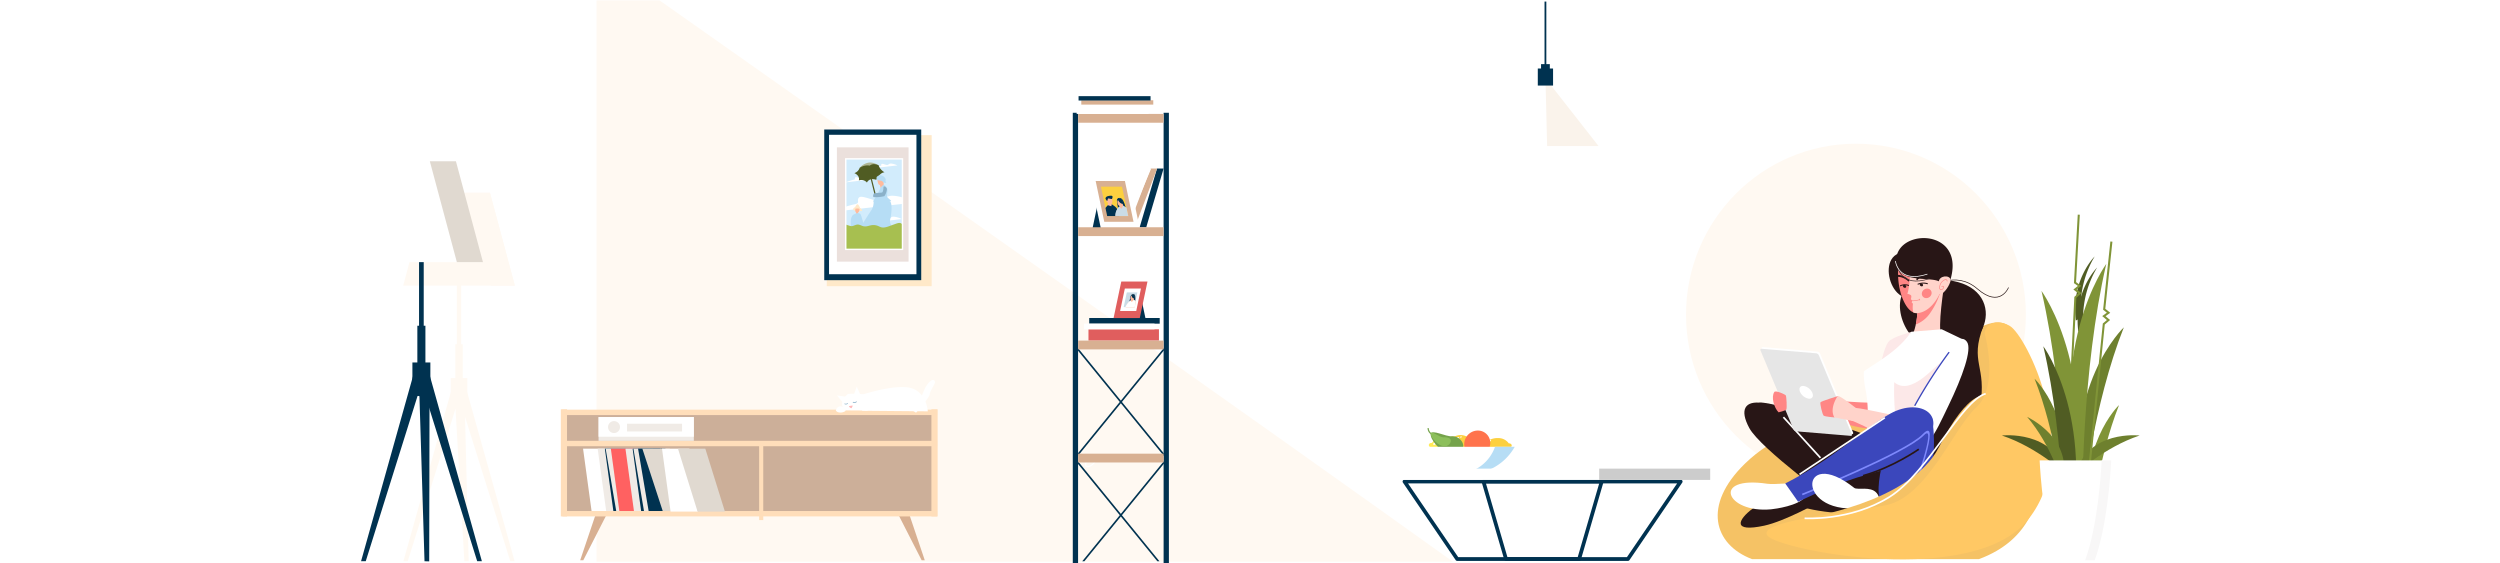 <svg xmlns="http://www.w3.org/2000/svg" width="1110" height="250.189" viewBox="0 0 1110 250.189">
  <rect x="0" y="0" width="1110" height="250.189" fill="#808080" stroke="none"/>
  <g id="Groupe_8709" data-name="Groupe 8709" transform="translate(-819 -18065)">
    <rect id="Rectangle_3346" data-name="Rectangle 3346" width="1110" height="250" transform="translate(819 18065)" fill="#fff"/>
    <g id="Groupe_8698" data-name="Groupe 8698" transform="translate(-1487 669)">
      <g id="Groupe_8693" data-name="Groupe 8693" transform="translate(3054.597 17396)">
        <ellipse id="Ellipse_408" data-name="Ellipse 408" cx="75.447" cy="75.916" rx="75.447" ry="75.916" transform="translate(0 63.807)" fill="#fff9f2"/>
        <g id="Groupe_8692" data-name="Groupe 8692" transform="translate(14.056 0)">
          <path id="Tracé_27015" data-name="Tracé 27015" d="M2115.253,998.554c.032-.024,10.978-8.489,21.124.308,9.915,8.6,13.573-.537,13.583-.563l.261.122c-.011.026-3.82,9.528-14.028.678-9.977-8.649-20.744-.322-20.775-.3Z" transform="translate(-2020.959 -870.714)" fill="#281616" fill-rule="evenodd"/>
          <path id="Tracé_27016" data-name="Tracé 27016" d="M1805.569,1122.811c24.766-24.13,61.187-19.646,72.536-32.308s43.122-47.244,48.873-20.569c4.789,22.209,27.941,78.409-17.468,95.247H1808.725C1791.759,1158.72,1786.592,1141.3,1805.569,1122.811Z" transform="translate(-1793.49 -916.933)" fill="#f5c265" fill-rule="evenodd"/>
          <path id="Tracé_27017" data-name="Tracé 27017" d="M1938.34,1314.964c19.275,0,35-3.116,35-6.935s-15.722-6.935-35-6.935-35,3.116-35,6.935S1919.065,1314.964,1938.34,1314.964Z" transform="translate(-1871.215 -1086.611)" fill="#281616" fill-rule="evenodd"/>
          <path id="Tracé_27018" data-name="Tracé 27018" d="M2063.416,1071.96l20.015-6.627c-6.4,16.588,1.743,17.454-1.516,35.953-2.876,16.332-9.517,33.436-24.191,39.894-31.3,13.773-18.213-34.9-18.213-34.9Z" transform="translate(-1965.445 -920.628)" fill="#281616" fill-rule="evenodd"/>
          <path id="Tracé_27019" data-name="Tracé 27019" d="M1918.976,1181.272s5.016,1.246,7.875,2.138c8.582,2.676,23.351,8.294,27.769,2.523,2.546-3.325-.267-8.923-8.7-9.052-6.831-.1-25.818-1.982-29.425-.959C1913.369,1176.807,1915.5,1180.792,1918.976,1181.272Z" transform="translate(-1879.329 -998.116)" fill="#ff8685" fill-rule="evenodd"/>
          <path id="Tracé_27020" data-name="Tracé 27020" d="M1901.7,1195.424s-42.623-15.98-49.007-14.975c-2.724.429-2.574,8.78,4.415,16.933,12.255,14.3,41.26,33.551,59.482,24.1C1939.277,1209.71,1914.469,1197.547,1901.7,1195.424Z" transform="translate(-1834.012 -1001.642)" fill="#281616" fill-rule="evenodd"/>
          <path id="Tracé_27021" data-name="Tracé 27021" d="M1835.685,1191.6c4.973,9.229,38.678,33.691,38.678,33.691l8.965-2.508s-24-39.611-41.7-42.279C1833.72,1179.314,1831.271,1183.412,1835.685,1191.6Z" transform="translate(-1821.663 -1001.572)" fill="#281616" fill-rule="evenodd"/>
          <rect id="Rectangle_3335" data-name="Rectangle 3335" width="0.752" height="24.43" transform="translate(28.908 185.471) rotate(-42.309)" fill="#fff"/>
          <path id="Tracé_27022" data-name="Tracé 27022" d="M1838.388,1329.888c9.2-1.983,23.983-10.261,23.983-10.261s-6.123-2.182-6.524-2.623C1847.37,1307.719,1810.148,1335.975,1838.388,1329.888Z" transform="translate(-1817.768 -1096.481)" fill="#281616" fill-rule="evenodd"/>
          <path id="Tracé_27023" data-name="Tracé 27023" d="M2071.881,999.242c2.266-2.223,6.215-3.744,12.6-4.014,32.393-1.369,27.268,31.965,3.77,31.753C2072.128,1026.836,2064.8,1006.19,2071.881,999.242Z" transform="translate(-1988.274 -870.976)" fill="#281616" fill-rule="evenodd"/>
          <path id="Tracé_27024" data-name="Tracé 27024" d="M2097.195,1000.561s-3.312,20.219-1.2,22.853-10.106,7.69-14.944,3.1c0,0,5.386-4.781,4.141-22.2C2085.193,1004.318,2087.276,998.922,2097.195,1000.561Z" transform="translate(-1996.542 -874.54)" fill="#ffd3ca" fill-rule="evenodd"/>
          <path id="Tracé_27025" data-name="Tracé 27025" d="M2092.769,1019.053a51.6,51.6,0,0,0,.673-14.263s1.117-2.89,5.6-3.8a15.208,15.208,0,0,1,5.424.489,32.76,32.76,0,0,1-5.3,12.462A13.425,13.425,0,0,1,2092.769,1019.053Z" transform="translate(-2004.796 -874.998)" fill="#ff8685" fill-rule="evenodd"/>
          <path id="Tracé_27026" data-name="Tracé 27026" d="M2061.574,954.118s10.429,13.071,4.572,17.8C2052.9,982.6,2044.185,950.847,2061.574,954.118Z" transform="translate(-1975.926 -841.845)" fill="#281616" fill-rule="evenodd"/>
          <path id="Tracé_27027" data-name="Tracé 27027" d="M2066.341,957.312a32.052,32.052,0,0,0,1.44,14.712c1.839,4.848,4.029,6.939,6.27,7.191,2.263.082,5.751-1.171,8.814-5.655,4.485-6.566,4.436-14.694,4.436-14.694C2085.449,949.919,2070.48,948.81,2066.341,957.312Z" transform="translate(-1985.972 -840.182)" fill="#ff8685" fill-rule="evenodd"/>
          <path id="Tracé_27028" data-name="Tracé 27028" d="M2073.683,1002.65a.9.9,0,0,1,.918.59.547.547,0,0,1-.49.738.9.9,0,0,1-.918-.59A.548.548,0,0,1,2073.683,1002.65Z" transform="translate(-1990.912 -876.19)" fill="#281616" fill-rule="evenodd"/>
          <path id="Tracé_27029" data-name="Tracé 27029" d="M2068.528,1002.366a5.091,5.091,0,0,1,4.1-.189l-.15.438a4.714,4.714,0,0,0-3.794.171Z" transform="translate(-1987.651 -875.613)" fill="#281616" fill-rule="evenodd"/>
          <path id="Tracé_27030" data-name="Tracé 27030" d="M2082.7,978.879a4.256,4.256,0,0,0,1.239.336c2.263.082,5.751-1.171,8.814-5.655,4.484-6.566,4.435-14.7,4.435-14.7-1.01-4.884-5.932-7.431-10.866-7.354a42.978,42.978,0,0,0-4.932,8.2c.011.352-.155,7.449-1.3,10.936,0,0,1.771.31,1.755,1.058a5.225,5.225,0,0,1-.193,1.316l.609.691-.248.849a.728.728,0,0,1,.528.719A10.317,10.317,0,0,0,2082.7,978.879Z" transform="translate(-1995.867 -840.183)" fill="#ffd3ca" fill-rule="evenodd"/>
          <path id="Tracé_27031" data-name="Tracé 27031" d="M2063.276,941.437c-1.019,9.585,9.711,8.814,15.586,9.445,4.017.431,5.819,1.522,5.92,6.349,13.745-27.295-16.94-30.181-21.1-17.677A9.035,9.035,0,0,0,2063.276,941.437Z" transform="translate(-1983.983 -826.746)" fill="#281616" fill-rule="evenodd"/>
          <path id="Tracé_27032" data-name="Tracé 27032" d="M2125.865,991.632s-1.8,4.974-.245,6.076,4.408-2.692,5.21-5.4S2126.952,989.23,2125.865,991.632Z" transform="translate(-2027.517 -867.311)" fill="#ffd3ca" fill-rule="evenodd"/>
          <path id="Tracé_27033" data-name="Tracé 27033" d="M2131.456,995.325s-.029-1.185-1.419-.345a3.95,3.95,0,0,0-1.545,2.089,3.275,3.275,0,0,0-.173.871,1.21,1.21,0,0,0,.111.623.451.451,0,0,0,.276.227.764.764,0,0,0,.826-.275,1.26,1.26,0,0,0,.189-.309,1.149,1.149,0,0,0,.086-.312c.015-.134,0-.238-.057-.261a.593.593,0,0,0-.587.089l-.168-.211a.884.884,0,0,1,.868-.138c.177.071.246.281.218.536a1.436,1.436,0,0,1-.108.394,1.584,1.584,0,0,1-.235.384,1.04,1.04,0,0,1-1.123.371.7.7,0,0,1-.429-.35,1.48,1.48,0,0,1-.143-.765,3.52,3.52,0,0,1,.187-.95,4.258,4.258,0,0,1,1.675-2.251c1.786-1.079,1.825.559,1.825.563Z" transform="translate(-2029.664 -870.366)" fill="#ff8685" fill-rule="evenodd"/>
          <path id="Tracé_27034" data-name="Tracé 27034" d="M2088.336,1024.447c-.007,0-2.646.9-4.136.356l-.119.261c1.586.577,4.315-.351,4.323-.353Z" transform="translate(-1998.632 -891.554)" fill="#ff8685" fill-rule="evenodd"/>
          <path id="Tracé_27035" data-name="Tracé 27035" d="M2097.374,1023.676s.321.2.2.485l.265.083c.2-.489-.32-.817-.322-.817Z" transform="translate(-2008.001 -890.835)" fill="#ff8685" fill-rule="evenodd"/>
          <path id="Tracé_27036" data-name="Tracé 27036" d="M2104.243,1008.374a2.383,2.383,0,0,0-2.491,1.944,1.925,1.925,0,0,0,1.8,2.263,2.382,2.382,0,0,0,2.49-1.944A1.925,1.925,0,0,0,2104.243,1008.374Z" transform="translate(-2011.087 -880.226)" fill="#ff8685" fill-rule="evenodd"/>
          <path id="Tracé_27037" data-name="Tracé 27037" d="M2099.082,1000.443a.9.9,0,0,1,.917.59.547.547,0,0,1-.49.738.9.9,0,0,1-.918-.59A.548.548,0,0,1,2099.082,1000.443Z" transform="translate(-2008.842 -874.635)" fill="#281616" fill-rule="evenodd"/>
          <path id="Tracé_27038" data-name="Tracé 27038" d="M2095.139,999.847a6.484,6.484,0,0,1,4.647-.238l-.171.439a6,6,0,0,0-4.3.218Z" transform="translate(-2006.439 -873.819)" fill="#281616" fill-rule="evenodd"/>
          <path id="Tracé_27039" data-name="Tracé 27039" d="M2062.144,987.776c.008,0,2.788-.776,6.044,2.216l-.2.716c-3.022-2.775-5.591-2.06-5.6-2.058Z" transform="translate(-1983.151 -865.648)" fill="#281616" fill-rule="evenodd"/>
          <path id="Tracé_27040" data-name="Tracé 27040" d="M2100.712,982.29a11.16,11.16,0,0,0-7.641,3.421l.422.662a10.333,10.333,0,0,1,7.074-3.174Z" transform="translate(-2004.992 -861.846)" fill="#281616" fill-rule="evenodd"/>
          <path id="Tracé_27041" data-name="Tracé 27041" d="M2064.782,973.607c0,.028,1.111,9.968,14.011,5.69l.093.291c-13.26,4.4-14.41-5.907-14.414-5.936Z" transform="translate(-1984.828 -855.731)" fill="#412f2f" fill-rule="evenodd"/>
          <path id="Tracé_27042" data-name="Tracé 27042" d="M2061.759,966.8c0,.028,1.111,9.968,14.011,5.689l.093.291c-13.259,4.4-14.41-5.906-14.413-5.935Z" transform="translate(-1982.693 -850.934)" fill="#fff" fill-rule="evenodd"/>
          <path id="Tracé_27043" data-name="Tracé 27043" d="M2040.082,1087.6s1.533-7.377,3.323-9.62,10.185-4.408,10.185-4.408S2045.449,1088.346,2040.082,1087.6Z" transform="translate(-1967.603 -926.195)" fill="#fce8e8" fill-rule="evenodd"/>
          <path id="Tracé_27044" data-name="Tracé 27044" d="M2035.715,1070.942l13.562-1.105,9.257,4.434s.02,10.436-8.558,20.582c-6.151,7.275-8.759,19.661-5.822,28.007h-29.219s3.047-13.806.523-26.25a34.729,34.729,0,0,1-.765-8.055C2019.726,1084.842,2030.036,1079.6,2035.715,1070.942Z" transform="translate(-1949.807 -923.639)" fill="#fff" fill-rule="evenodd"/>
          <path id="Tracé_27045" data-name="Tracé 27045" d="M2082.553,1114.978c-.93,1.5.641,10.131-.647,11.656-6.151,7.274-8.76,19.661-5.823,28.007h-12.411c-4.426-12.219-3.558-29.513-3.558-29.513C2067.813,1131.664,2078.524,1117.18,2082.553,1114.978Z" transform="translate(-1981.737 -955.43)" fill="#fce8e8" fill-rule="evenodd"/>
          <path id="Tracé_27046" data-name="Tracé 27046" d="M2096.047,1088.77s-12.224,17.156-17.906,29.6c-6.715,14.7,3.095,17.59,8.521,11.351,3.024-3.476,5.659-9.46,8.669-15.664,6.41-13.215,10.593-25.163,8.321-28.455S2097.981,1085.593,2096.047,1088.77Z" transform="translate(-1992.945 -933.775)" fill="#fff" fill-rule="evenodd"/>
          <g id="Groupe_8689" data-name="Groupe 8689" transform="translate(18.957 154.105)">
            <path id="Tracé_27047" data-name="Tracé 27047" d="M1859.928,1096.535l24.257,2.008a1.591,1.591,0,0,1,1.178.924l14.62,34.944c.2.471-.01.826-.462.788l-24.257-2.008a1.591,1.591,0,0,1-1.18-.925l-14.619-34.943C1859.268,1096.851,1859.476,1096.5,1859.928,1096.535Z" transform="translate(-1858.844 -1096.533)" fill="#fff" fill-rule="evenodd"/>
            <path id="Tracé_27048" data-name="Tracé 27048" d="M1858.078,1099.061l24.258,2.008a1.59,1.59,0,0,1,1.178.924l14.619,34.944c.2.471-.01.825-.462.788l-24.256-2.008a1.591,1.591,0,0,1-1.18-.924l-14.62-34.943C1857.418,1099.376,1857.626,1099.023,1858.078,1099.061Z" transform="translate(-1857.541 -1098.31)" fill="#e6e6e6" fill-rule="evenodd"/>
            <path id="Tracé_27049" data-name="Tracé 27049" d="M1917.96,1154.785a5.271,5.271,0,0,1,3.922,3.061c.655,1.565-.039,2.733-1.551,2.608a5.27,5.27,0,0,1-3.921-3.06C1915.755,1155.827,1916.45,1154.659,1917.96,1154.785Z" transform="translate(-1898.813 -1137.537)" fill="#fff" fill-rule="evenodd"/>
          </g>
          <path id="Tracé_27050" data-name="Tracé 27050" d="M2105.981,1103.841a220.175,220.175,0,0,0-15.257,23.768l-.569-.2a221.119,221.119,0,0,1,15.316-23.863Z" transform="translate(-2002.969 -947.339)" fill="#3b47bc" fill-rule="evenodd"/>
          <g id="Groupe_8690" data-name="Groupe 8690" transform="translate(45.585 175.843)">
            <path id="Tracé_27051" data-name="Tracé 27051" d="M1958.554,1174.183c.013-.287-1.839-4.047-1.839-4.047s-7.3,2.249-7.677,2.737.82,5.468,1.392,5.94,4.763.8,4.763.8Z" transform="translate(-1948.966 -1170.115)" fill="#ff8685" fill-rule="evenodd"/>
            <path id="Tracé_27052" data-name="Tracé 27052" d="M1969.6,1170.13a.606.606,0,0,1,.08-.043c.887-.4,7.954,5.238,7.954,5.238,1.074,4.523-.59,5.481-1.371,5.808l-8.1-1.571C1965.793,1175.458,1969.6,1170.13,1969.6,1170.13Z" transform="translate(-1961.935 -1170.066)" fill="#ffd3ca" fill-rule="evenodd"/>
            <path id="Tracé_27053" data-name="Tracé 27053" d="M1990.4,1193.411s4.583,2,7.169,3.333c7.763,4,20.971,11.938,26.016,6.468,2.906-3.15,1.055-9.429-6.942-10.724-6.476-1.048-24.243-5.631-27.82-5.05C1985.729,1187.941,1987.169,1192.429,1990.4,1193.411Z" transform="translate(-1975.821 -1182.261)" fill="#ffd3ca" fill-rule="evenodd"/>
          </g>
          <g id="Groupe_8691" data-name="Groupe 8691" transform="translate(127.44 248.247)">
            <line id="Ligne_73" data-name="Ligne 73" y1="1.753" fill="#fff"/>
          </g>
          <path id="Tracé_27054" data-name="Tracé 27054" d="M1830.875,1312.187c2.022-.186,12.384-1.649,15.019-5.441l-4.129-6.4s-9.48.935-12.474.488C1804.024,1297.069,1811.041,1314.014,1830.875,1312.187Z" transform="translate(-1807.239 -1086.043)" fill="#fff" fill-rule="evenodd"/>
          <path id="Tracé_27055" data-name="Tracé 27055" d="M2041.056,1215.037c1.74-.385,19.349-11.33,19.349-11.33s5.952,31.549-13.274,39.041S2041.056,1215.037,2041.056,1215.037Z" transform="translate(-1965.235 -1018.048)" fill="#3b47bc" fill-rule="evenodd"/>
          <path id="Tracé_27056" data-name="Tracé 27056" d="M1956.3,1204.678c-19.054,16.375-15.647,6.084-54.618,24.724l-5.707-8.119c21.04-10.61,35.489-24.824,46.629-30.994C1956.3,1182.7,1969.5,1191.561,1956.3,1204.678Z" transform="translate(-1865.982 -1006.631)" fill="#3b47bc" fill-rule="evenodd"/>
          <path id="Tracé_27057" data-name="Tracé 27057" d="M1954.887,1202.2l-37.874,25.169-.414-.627,37.874-25.169Z" transform="translate(-1880.47 -1016.434)" fill="#fff" fill-rule="evenodd"/>
          <path id="Tracé_27058" data-name="Tracé 27058" d="M2037.948,1249.579c-.033.023-11.714,8.173-24.856,11.8l-.2-.723c13.018-3.6,24.6-11.675,24.63-11.7Z" transform="translate(-1948.446 -1049.808)" fill="#281616" fill-rule="evenodd"/>
          <path id="Tracé_27059" data-name="Tracé 27059" d="M1921.149,1250.522c.131-.052,45.871-18.416,53.586-26.428,9.023-9.371-4.024,26.4-4.06,26.5l-.707-.256c.033-.093,11.832-32.5,5.308-25.727-7.832,8.134-53.712,26.551-53.843,26.6Z" transform="translate(-1883.749 -1031.299)" fill="#7e89fd" fill-rule="evenodd"/>
          <path id="Tracé_27060" data-name="Tracé 27060" d="M1959.93,1302.094c3.245.338,8.633-2.322,5.1-6.45-2.621-3.061-8.5-1.111-9.9-2.216C1930.4,1273.858,1928.667,1306.968,1959.93,1302.094Z" transform="translate(-1894.519 -1076.817)" fill="#fff" fill-rule="evenodd"/>
          <path id="Tracé_27061" data-name="Tracé 27061" d="M1877.507,1163.3c.574-.824,4.756,1.083,5.071,1.519s.6,5.771.224,6.288-3.41,1.25-3.41,1.25C1877.363,1170.38,1875.976,1165.49,1877.507,1163.3Z" transform="translate(-1852.344 -989.28)" fill="#ff8685" fill-rule="evenodd"/>
          <path id="Tracé_27062" data-name="Tracé 27062" d="M1925.657,1224.068s47.242-6.578,60-31.5,22.326-27.91,26.711-17.344S2017.151,1265.136,1925.657,1224.068Z" transform="translate(-1887.477 -993.945)" fill="#f5c265" fill-rule="evenodd"/>
          <path id="Tracé_27063" data-name="Tracé 27063" d="M1963.868,1066.367s5.936,22.329-4.155,31.5-21.765,40.07-40.563,43.459-57.679,7.178-51.941,13.557,91.745,23.243,115.885-7.657-.972-81.506-8.491-85.692S1962.285,1062.779,1963.868,1066.367Z" transform="translate(-1844.988 -916.885)" fill="#ffc864" fill-rule="evenodd"/>
          <path id="Tracé_27064" data-name="Tracé 27064" d="M1925.625,1221.11c.057,0,20.131,1.339,37.337-9.339,8.791-5.455,16.876-16.431,24.144-26.3,7-9.5,13.245-17.981,18.768-19.672l.219.719c-5.284,1.619-11.463,10.005-18.381,19.4-7.308,9.92-15.438,20.956-24.355,26.49-17.412,10.8-37.72,9.453-37.779,9.45Z" transform="translate(-1887.017 -991.362)" fill="#fff" fill-rule="evenodd"/>
        </g>
      </g>
    </g>
    <g id="Groupe_8702" data-name="Groupe 8702" transform="translate(133.69 18002.047)">
      <path id="Tracé_27083" data-name="Tracé 27083" d="M969.81,63.142h27.979c97.115,68.376,268.213,189,352.2,249.183H969.81Z" transform="translate(-19.619 0)" fill="#fff9f2" fill-rule="evenodd"/>
      <path id="Tracé_27105" data-name="Tracé 27105" d="M963.655,475.924l-7.005,20.737h1.388l10.587-20.737Z" transform="translate(-13.743 -184.949)" fill="#d8b092" fill-rule="evenodd"/>
      <path id="Tracé_27106" data-name="Tracé 27106" d="M1216.147,475.924l7.005,20.737h-1.388l-10.586-20.737Z" transform="translate(-127.24 -184.949)" fill="#d8b092" fill-rule="evenodd"/>
      <rect id="Rectangle_3359" data-name="Rectangle 3359" width="165.586" height="45.913" transform="translate(935.618 245.493)" fill="#ccaf99"/>
      <rect id="Rectangle_3360" data-name="Rectangle 3360" width="164.858" height="2.402" transform="translate(936.533 258.68)" fill="#ffdeba"/>
      <rect id="Rectangle_3361" data-name="Rectangle 3361" width="42.301" height="10.576" transform="translate(951.07 248.115)" fill="#f0ebe6"/>
      <rect id="Rectangle_3362" data-name="Rectangle 3362" width="42.301" height="8.742" transform="translate(951.07 248.119)" fill="#fff"/>
      <path id="Tracé_27107" data-name="Tracé 27107" d="M981.665,401.47a2.653,2.653,0,1,1-2.654,2.653A2.654,2.654,0,0,1,981.665,401.47Z" transform="translate(-23.727 -151.553)" fill="#f0ebe6" fill-rule="evenodd"/>
      <rect id="Rectangle_3363" data-name="Rectangle 3363" width="24.429" height="3.434" transform="translate(963.713 251.087)" fill="#f0ebe6"/>
      <path id="Tracé_27108" data-name="Tracé 27108" d="M958.968,423.89H971.1l3.81,27.915H962.778Z" transform="translate(-14.778 -161.715)" fill="#fff" fill-rule="evenodd"/>
      <path id="Tracé_27109" data-name="Tracé 27109" d="M970.679,423.89h12.135l3.81,27.915H974.489Z" transform="translate(-20.006 -161.715)" fill="#f0ebe6" fill-rule="evenodd"/>
      <path id="Tracé_27110" data-name="Tracé 27110" d="M976.441,423.89h12.135l3.811,27.915H980.251Z" transform="translate(-22.579 -161.715)" fill="#003250" fill-rule="evenodd"/>
      <path id="Tracé_27111" data-name="Tracé 27111" d="M977.084,423.89h12.135l4.736,27.915H981.82Z" transform="translate(-22.867 -161.715)" fill="#f0ebe6" fill-rule="evenodd"/>
      <path id="Tracé_27112" data-name="Tracé 27112" d="M981.253,423.89h12.135l3.81,27.915H985.063Z" transform="translate(-24.728 -161.715)" fill="#ff6161" fill-rule="evenodd"/>
      <path id="Tracé_27113" data-name="Tracé 27113" d="M992.964,423.89H1005.1l3.811,27.915H996.774Z" transform="translate(-29.957 -161.715)" fill="#f0ebe6" fill-rule="evenodd"/>
      <rect id="Rectangle_3364" data-name="Rectangle 3364" width="166.385" height="2.402" transform="translate(935.007 244.845)" fill="#ffdeba"/>
      <path id="Tracé_27114" data-name="Tracé 27114" d="M998.725,423.89h12.135l3.81,27.915h-12.135Z" transform="translate(-32.529 -161.715)" fill="#003250" fill-rule="evenodd"/>
      <path id="Tracé_27115" data-name="Tracé 27115" d="M999.369,423.89H1011.5l4.736,27.915h-12.135Z" transform="translate(-32.817 -161.715)" fill="#f0ebe6" fill-rule="evenodd"/>
      <path id="Tracé_27116" data-name="Tracé 27116" d="M1003.09,423.89h12.135l4.736,27.915h-12.135Z" transform="translate(-34.478 -161.715)" fill="#003250" fill-rule="evenodd"/>
      <path id="Tracé_27117" data-name="Tracé 27117" d="M1006.537,423.89h12.135l9.118,27.915h-12.135Z" transform="translate(-36.018 -161.715)" fill="#e0d9d0" fill-rule="evenodd"/>
      <rect id="Rectangle_3365" data-name="Rectangle 3365" width="166.385" height="2.402" transform="translate(935.007 289.844)" fill="#ffdeba"/>
      <rect id="Rectangle_3366" data-name="Rectangle 3366" width="1.822" height="33.797" transform="translate(1022.369 260.074)" fill="#ffdeba"/>
      <path id="Tracé_27118" data-name="Tracé 27118" d="M1022.294,423.89h12.135l3.81,27.915H1026.1Z" transform="translate(-43.053 -161.715)" fill="#fff" fill-rule="evenodd"/>
      <path id="Tracé_27119" data-name="Tracé 27119" d="M1035.106,423.89h12.135l8.7,27.915H1043.8Z" transform="translate(-48.773 -161.715)" fill="#e0d9d0" fill-rule="evenodd"/>
      <rect id="Rectangle_3370" data-name="Rectangle 3370" width="46.566" height="67.076" transform="translate(1052.403 122.949)" fill="#ffe9c9"/>
      <rect id="Rectangle_3371" data-name="Rectangle 3371" width="43.059" height="66.897" transform="translate(1051.275 120.447)" fill="#003250"/>
      <rect id="Rectangle_3372" data-name="Rectangle 3372" width="38.81" height="61.903" transform="translate(1053.401 122.802)" fill="#fff"/>
      <rect id="Rectangle_3373" data-name="Rectangle 3373" width="31.81" height="50.739" transform="translate(1056.902 128.378)" fill="#ebe0dc"/>
      <path id="Tracé_27123" data-name="Tracé 27123" d="M1385.654,408.53s-5.164,4.054-.948,7.3l9.662.07s2.328-4.634.148-6.345S1385.654,408.53,1385.654,408.53Z" transform="translate(-323.885 -170.66)" fill="#fff" fill-rule="evenodd"/>
      <path id="Tracé_27124" data-name="Tracé 27124" d="M1392.085,407.688a3.982,3.982,0,0,0,.533-.149c2.742-.861,15.235-5.133,23.183-4.345,8.828.877,9.352,10.685,9.352,10.685l-29.029-.262Z" transform="translate(-327.901 -168.294)" fill="#fff" fill-rule="evenodd"/>
      <path id="Tracé_27125" data-name="Tracé 27125" d="M1379.043,409.832s2.492,3.173,2.817,3.184,1.222-2.259,1.3-2.475S1379.043,409.832,1379.043,409.832Z" transform="translate(-322.103 -171.295)" fill="#fff" fill-rule="evenodd"/>
      <path id="Tracé_27126" data-name="Tracé 27126" d="M1393.519,402.75l-1.649,4.627,3.94.458Z" transform="translate(-327.823 -168.127)" fill="#fff" fill-rule="evenodd"/>
      <path id="Tracé_27127" data-name="Tracé 27127" d="M1388.6,418.478a9.488,9.488,0,0,0,1,.654c.254.109.709-1.181.709-1.181S1388.531,418.023,1388.6,418.478Z" transform="translate(-326.367 -174.928)" fill="#ffb8b8" fill-rule="evenodd"/>
      <path id="Tracé_27128" data-name="Tracé 27128" d="M1391.8,414.722a1.053,1.053,0,0,0,1.394-.215l.265.242a1.425,1.425,0,0,1-1.883.252Z" transform="translate(-327.694 -173.384)" fill="#8bb1c9" fill-rule="evenodd"/>
      <path id="Tracé_27129" data-name="Tracé 27129" d="M1385.114,416.091a.905.905,0,0,0,1.2-.185l.228.208a1.224,1.224,0,0,1-1.618.218Z" transform="translate(-324.726 -174.011)" fill="#8bb1c9" fill-rule="evenodd"/>
      <path id="Tracé_27130" data-name="Tracé 27130" d="M1439.783,411.914s6.087-6.829,6.083-8.165,2.49-4.815,2.357-5.394c-.334-1.447-1.413-1.44-3.188.7s-2.429,5.269-2.957,5.6-5.514,5.262-5.514,5.262Z" transform="translate(-347.749 -165.726)" fill="#fff" fill-rule="evenodd"/>
      <path id="Tracé_27133" data-name="Tracé 27133" d="M1289.5,125.605l-10.057,16.74-8.03,13.365h-4.628l10.084-13.365Z" transform="translate(-152.034 -27.89)" fill="#fff" fill-rule="evenodd"/>
      <g id="Groupe_8708" data-name="Groupe 8708">
        <path id="Tracé_27131" data-name="Tracé 27131" d="M1282.658,125.605l17.349,16.74,13.851,13.365h-62.4l13.852-13.365Z" transform="translate(88.822 -27.891)" fill="#fff" fill-rule="evenodd"/>
        <path id="Tracé_27132" data-name="Tracé 27132" d="M1307.828,125.605l13.117,16.74,10.473,13.365h-22.851l-.328-13.365Z" transform="translate(63.666 -27.891)" fill="#faf3eb" fill-rule="evenodd"/>
        <g id="Groupe_8699" data-name="Groupe 8699" transform="translate(1368.092 63.648)">
          <rect id="Rectangle_3374" data-name="Rectangle 3374" width="6.779" height="7.569" transform="translate(0 29.725)" fill="#003250"/>
          <rect id="Rectangle_3375" data-name="Rectangle 3375" width="3.897" height="7.569" transform="translate(1.441 27.778)" fill="#003250"/>
          <rect id="Rectangle_3376" data-name="Rectangle 3376" width="0.797" height="35.346" transform="translate(2.991)" fill="#003250"/>
        </g>
      </g>
      <g id="Groupe_8707" data-name="Groupe 8707" transform="translate(-139)">
        <rect id="Rectangle_3347" data-name="Rectangle 3347" width="7.348" height="13.706" transform="translate(1024.441 230.824)" fill="#fff9f2"/>
        <rect id="Rectangle_3348" data-name="Rectangle 3348" width="1.911" height="81.973" transform="translate(1027.161 162.631)" fill="#fff9f2"/>
        <path id="Tracé_27084" data-name="Tracé 27084" d="M1076.722,217.86l-11.05,41.24h49.549l-11.05-41.24h-27.449Z" transform="translate(-62.345 -69.344)" fill="#fff9f2" fill-rule="evenodd"/>
        <path id="Tracé_27085" data-name="Tracé 27085" d="M1126.992,259.1h10.674l-11.05-41.24h-10.675Z" transform="translate(-84.767 -69.344)" fill="#fff9f2" fill-rule="evenodd"/>
        <path id="Tracé_27086" data-name="Tracé 27086" d="M1088.257,369.9h4.539l-25.024,79.835h-1.921Z" transform="translate(-62.429 -137.609)" fill="#fff9f2" fill-rule="evenodd"/>
        <path id="Tracé_27087" data-name="Tracé 27087" d="M1110.87,369.9h-4.539l25.024,79.835h1.921Z" transform="translate(-80.48 -137.609)" fill="#fff9f2" fill-rule="evenodd"/>
        <path id="Tracé_27088" data-name="Tracé 27088" d="M1110.87,369.9h-4.539l4.639,79.835h1.921Z" transform="translate(-80.485 -137.609)" fill="#fff9f2" fill-rule="evenodd"/>
        <rect id="Rectangle_3349" data-name="Rectangle 3349" width="3.297" height="20.692" transform="translate(1026.468 215.791)" fill="#fff9f2"/>
        <rect id="Rectangle_3367" data-name="Rectangle 3367" width="7.975" height="14.874" transform="translate(1007.416 223.891)" fill="#003250"/>
        <rect id="Rectangle_3368" data-name="Rectangle 3368" width="2.074" height="88.963" transform="translate(1010.367 149.895)" fill="#003250"/>
        <path id="Tracé_27120" data-name="Tracé 27120" d="M1056.336,357.6h4.926L1034.1,444.243h-2.084Z" transform="translate(-47.396 -132.117)" fill="#003250" fill-rule="evenodd"/>
        <path id="Tracé_27121" data-name="Tracé 27121" d="M1080.879,357.6h-4.926l27.158,86.643h2.084Z" transform="translate(-66.933 -132.117)" fill="#003250" fill-rule="evenodd"/>
        <path id="Tracé_27122" data-name="Tracé 27122" d="M1083.016,357.588l-4.924-.135,2.668,86.748,2.084.057Z" transform="translate(-67.967 -132.051)" fill="#003250" fill-rule="evenodd"/>
        <rect id="Rectangle_3369" data-name="Rectangle 3369" width="3.579" height="22.456" transform="translate(1009.614 207.576)" fill="#003250"/>
        <path id="Tracé_27134" data-name="Tracé 27134" d="M1043.817,192.593l-11.992,44.757H1085.6l-11.993-44.757h-29.79Z" transform="translate(-47.309 -58.023)" fill="#fff" fill-rule="evenodd"/>
        <path id="Tracé_27135" data-name="Tracé 27135" d="M1099.031,237.349h11.584l-11.992-44.757h-11.585Z" transform="translate(-71.878 -58.023)" fill="#e0d9d0" fill-rule="evenodd"/>
      </g>
      <rect id="Rectangle_3380" data-name="Rectangle 3380" width="2.76" height="47.571" transform="translate(934.31 244.675)" fill="#ffdeba"/>
      <rect id="Rectangle_3381" data-name="Rectangle 3381" width="2.76" height="47.571" transform="translate(1098.86 244.675)" fill="#ffdeba"/>
      <path id="Tracé_27153" data-name="Tracé 27153" d="M1365.456,428.328a1.323,1.323,0,0,1,.672.165,1.073,1.073,0,0,1,.427.469,1.51,1.51,0,0,1,.135.652,3.612,3.612,0,0,1-.558,1.74,6.69,6.69,0,0,1-1.725,1.931,3.586,3.586,0,0,1-2,.822,1.321,1.321,0,0,1-.672-.166,1.067,1.067,0,0,1-.428-.468,1.52,1.52,0,0,1-.136-.653,3.643,3.643,0,0,1,.56-1.74,6.684,6.684,0,0,1,1.724-1.93,3.58,3.58,0,0,1,2-.822Zm.4.64a.779.779,0,0,0-.4-.091,3.051,3.051,0,0,0-1.669.71,6.126,6.126,0,0,0-1.578,1.768,3.08,3.08,0,0,0-.486,1.465.986.986,0,0,0,.08.415.529.529,0,0,0,.21.233.785.785,0,0,0,.4.091,3.055,3.055,0,0,0,1.669-.71,6.133,6.133,0,0,0,1.578-1.768,3.081,3.081,0,0,0,.484-1.465.98.98,0,0,0-.079-.416A.529.529,0,0,0,1365.853,428.968Z" transform="translate(-194.134 -163.697)" fill="#fff" fill-rule="evenodd"/>
      <g id="Groupe_8704" data-name="Groupe 8704" transform="translate(-214)">
        <path id="Tracé_27091" data-name="Tracé 27091" d="M1381.083,432.7l19.621,24.071,19.621-24.071.571.464-19.718,24.189,16.673,20.455h-.948l-16.2-19.873-16.2,19.873h-.948l16.673-20.455-19.717-24.189Z" transform="translate(-3.735 -165.65)" fill="#003250" fill-rule="evenodd"/>
        <path id="Tracé_27092" data-name="Tracé 27092" d="M1381.083,341.581l19.621,24.071,19.621-24.071.571.463-19.718,24.189,19.718,24.19-.571.463L1400.7,366.815l-19.621,24.071-.571-.463,19.717-24.19-19.717-24.189Z" transform="translate(-3.735 -124.814)" fill="#003250" fill-rule="evenodd"/>
        <path id="Tracé_27093" data-name="Tracé 27093" d="M1426.237,305.142l.521,2.463.723,3.427h4.224l-.723-3.427-.521-2.463-.723-3.426h-4.224Z" transform="translate(-23.826 -106.875)" fill="#003250" fill-rule="evenodd"/>
        <rect id="Rectangle_3350" data-name="Rectangle 3350" width="31.289" height="2.516" transform="translate(1382.932 204.143)" fill="#003250"/>
        <rect id="Rectangle_3351" data-name="Rectangle 3351" width="31.289" height="5.029" transform="translate(1382.591 209.156)" fill="#e05e5e"/>
        <rect id="Rectangle_3352" data-name="Rectangle 3352" width="31.289" height="2.515" transform="translate(1380.632 206.652)" fill="#fff"/>
        <path id="Tracé_27094" data-name="Tracé 27094" d="M1439.745,198.4h2.933l-7.708,26.106h-2.933Z" transform="translate(-26.732 -60.607)" fill="#003250" fill-rule="evenodd"/>
        <path id="Tracé_27095" data-name="Tracé 27095" d="M1432.783,198.4h2.934l-9.929,26.106h-2.933Z" transform="translate(-22.635 -60.607)" fill="#d8b092" fill-rule="evenodd"/>
        <path id="Tracé_27096" data-name="Tracé 27096" d="M1429.25,198.4h1.76l-10.992,26.106h-1.761Z" transform="translate(-20.585 -60.607)" fill="#fff" fill-rule="evenodd"/>
        <path id="Tracé_27097" data-name="Tracé 27097" d="M1414.578,289.232h11.636l-3.424,16.225h-11.636Z" transform="translate(-17.416 -101.293)" fill="#e05e5e" fill-rule="evenodd"/>
        <path id="Tracé_27098" data-name="Tracé 27098" d="M1418.493,294.868h7.162l-2.108,9.987h-7.162Z" transform="translate(-19.752 -103.809)" fill="#fff" fill-rule="evenodd"/>
        <path id="Tracé_27099" data-name="Tracé 27099" d="M1420.647,297.97h4.7l-1.383,6.553h-4.7Z" transform="translate(-21.038 -105.193)" fill="#cadce6" fill-rule="evenodd"/>
        <path id="Tracé_27100" data-name="Tracé 27100" d="M1402.372,226.6l-.772,3.657-1.073,5.087h-6.27l1.073-5.087.772-3.657,1.073-5.086h6.27Z" transform="translate(-9.884 -70.949)" fill="#003250" fill-rule="evenodd"/>
        <path id="Tracé_27101" data-name="Tracé 27101" d="M1409.056,202.983h-17.272l5.084,24.085h17.272Z" transform="translate(-8.773 -62.658)" fill="#fff" fill-rule="evenodd"/>
        <path id="Tracé_27102" data-name="Tracé 27102" d="M1409.781,208.374H1396.79l3.823,18.116H1413.6Z" transform="translate(-11.009 -65.068)" fill="#d8b092" fill-rule="evenodd"/>
        <path id="Tracé_27103" data-name="Tracé 27103" d="M1410.4,212.951h-9.358l2.755,13.05h9.358Z" transform="translate(-12.906 -67.113)" fill="#fcd03f" fill-rule="evenodd"/>
        <rect id="Rectangle_3353" data-name="Rectangle 3353" width="2.347" height="200.119" transform="translate(1375.628 113.023)" fill="#003250"/>
        <rect id="Rectangle_3354" data-name="Rectangle 3354" width="2.346" height="200.119" transform="translate(1415.952 113.023)" fill="#003250"/>
        <rect id="Rectangle_3355" data-name="Rectangle 3355" width="37.938" height="3.912" transform="translate(1377.999 113.531)" fill="#d8b092"/>
        <rect id="Rectangle_3356" data-name="Rectangle 3356" width="37.938" height="3.912" transform="translate(1377.999 163.854)" fill="#d8b092"/>
        <rect id="Rectangle_3357" data-name="Rectangle 3357" width="37.938" height="3.911" transform="translate(1377.999 214.176)" fill="#d8b092"/>
        <rect id="Rectangle_3358" data-name="Rectangle 3358" width="37.938" height="3.911" transform="translate(1377.999 264.381)" fill="#d8b092"/>
        <rect id="Rectangle_3377" data-name="Rectangle 3377" width="31.964" height="4.264" transform="translate(1377.342 109.277)" fill="#fff"/>
        <rect id="Rectangle_3378" data-name="Rectangle 3378" width="31.964" height="1.937" transform="translate(1379.403 107.461)" fill="#d8b092"/>
        <rect id="Rectangle_3379" data-name="Rectangle 3379" width="31.964" height="1.937" transform="translate(1378.191 105.645)" fill="#003250"/>
        <path id="Tracé_27157" data-name="Tracé 27157" d="M1413.838,223.3l.463,3.278,3.478-.072s-.79-3.487-1.88-4.178S1413.792,222.022,1413.838,223.3Z" transform="translate(-18.619 -71.156)" fill="#003250" fill-rule="evenodd"/>
        <path id="Tracé_27158" data-name="Tracé 27158" d="M1405.578,222.437a.964.964,0,0,1-.1-.465,2.456,2.456,0,0,1,.137-.781c.036-.236-.209-.418.172-.49s.59-.1.9-.154,1.1-.073,1.226.173a2.679,2.679,0,0,1-.029,1.044,2.469,2.469,0,0,1,.192.68c.121.9-.286,1.634-.907,1.634a1.385,1.385,0,0,1-1.121-.889.218.218,0,0,1-.153.064c-.175,0-.346-.207-.381-.463A.52.52,0,0,1,1405.578,222.437Z" transform="translate(-14.892 -70.492)" fill="#ffba9c" fill-rule="evenodd"/>
        <path id="Tracé_27159" data-name="Tracé 27159" d="M1405.683,224.137l.033,2.051a16.028,16.028,0,0,0-1.065,1.232l.755,3.576h5.336c-.14-.945-.553-3.089-1.5-3.9a9.271,9.271,0,0,0-1.807-1.312l-.519-1.449Z" transform="translate(-14.521 -72.119)" fill="#ffba9c" fill-rule="evenodd"/>
        <path id="Tracé_27160" data-name="Tracé 27160" d="M1405.716,227.516a16.029,16.029,0,0,0-1.065,1.232l.755,3.576h5.336c-.14-.945-.553-3.088-1.5-3.9a9.729,9.729,0,0,0-1.8-1.307l0,0h0l0,0h0l-.18.853Z" transform="translate(-14.521 -73.449)" fill="#003250" fill-rule="evenodd"/>
        <path id="Tracé_27161" data-name="Tracé 27161" d="M1415.049,222.56a1.713,1.713,0,0,0-.72,1.99c.188.891.816,1.445,1.4,1.236a1.712,1.712,0,0,0,.72-1.989C1416.263,222.906,1415.635,222.352,1415.049,222.56Z" transform="translate(-18.816 -71.389)" fill="#ffba9c" fill-rule="evenodd"/>
        <path id="Tracé_27162" data-name="Tracé 27162" d="M1415.661,225.1l.654,1.943s.838.42,1.388.786l.76,3.6h-5.514a4.52,4.52,0,0,1,.35-2.35,9.246,9.246,0,0,1,1.264-1.841l0-1.538Z" transform="translate(-18.216 -72.549)" fill="#ffba9c" fill-rule="evenodd"/>
        <path id="Tracé_27163" data-name="Tracé 27163" d="M1414.289,228.544l.944,1.053.814-1.437s.812.519,1.457.965l.774,3.667h-5.757A5.867,5.867,0,0,1,1414.289,228.544Z" transform="translate(-18.031 -73.918)" fill="#cadce6" fill-rule="evenodd"/>
        <path id="Tracé_27164" data-name="Tracé 27164" d="M1404.686,221.543s.536.963.717,1.017.227-1.017.472-1.135,1.563.445,1.717.154.545-1.271-.218-1.353S1404.632,220.3,1404.686,221.543Z" transform="translate(-14.539 -70.355)" fill="#003250" fill-rule="evenodd"/>
        <path id="Tracé_27165" data-name="Tracé 27165" d="M1414.463,222.759c0,.064.944,2.224,2.57,2C1417.033,224.757,1416.461,221.024,1414.463,222.759Z" transform="translate(-18.9 -71.291)" fill="#003250" fill-rule="evenodd"/>
        <path id="Tracé_27166" data-name="Tracé 27166" d="M1424.361,300.284l-.547,2.394,2.559-.054s.364-2.546-.245-3.05S1424.674,299.349,1424.361,300.284Z" transform="translate(-23.07 -105.795)" fill="#003250" fill-rule="evenodd"/>
        <path id="Tracé_27167" data-name="Tracé 27167" d="M1425.744,299.742a1.9,1.9,0,0,0-1.063,1.452c-.1.651.206,1.055.689.9a1.9,1.9,0,0,0,1.063-1.452C1426.537,299.995,1426.227,299.59,1425.744,299.742Z" transform="translate(-23.448 -105.967)" fill="#ffba9c" fill-rule="evenodd"/>
        <path id="Tracé_27168" data-name="Tracé 27168" d="M1424.563,301.593l-.047,1.419a7.1,7.1,0,0,1,.8.573l-.417,2.627h-4.026a4.554,4.554,0,0,1,.891-1.716,11.667,11.667,0,0,1,1.419-1.344l.419-1.123Z" transform="translate(-21.758 -106.813)" fill="#ffba9c" fill-rule="evenodd"/>
        <path id="Tracé_27169" data-name="Tracé 27169" d="M1422.991,304.111l.406.769.981-1.049s.453.379.8.7l-.425,2.677h-4.2A6.78,6.78,0,0,1,1422.991,304.111Z" transform="translate(-21.614 -107.813)" fill="#fff" fill-rule="evenodd"/>
        <path id="Tracé_27170" data-name="Tracé 27170" d="M1425.588,299.887c-.017.046.089,1.624,1.337,1.458C1426.924,301.346,1427.515,298.621,1425.588,299.887Z" transform="translate(-23.861 -105.895)" fill="#003250" fill-rule="evenodd"/>
      </g>
      <g id="Groupe_8706" data-name="Groupe 8706" transform="translate(79)">
        <path id="Tracé_27089" data-name="Tracé 27089" d="M1672.383,269.092s-10.589,10.405-8.372,28.452l2.388-1.2A43.8,43.8,0,0,1,1672.383,269.092Z" transform="translate(-136.026 -92.285)" fill="#505c23" fill-rule="evenodd"/>
        <path id="Tracé_27090" data-name="Tracé 27090" d="M1674.338,278s-10.589,10.4-8.372,28.451l2.387-1.2A43.8,43.8,0,0,1,1674.338,278Z" transform="translate(-136.898 -96.277)" fill="#505c23" fill-rule="evenodd"/>
        <path id="Tracé_27171" data-name="Tracé 27171" d="M1631.127,367.753s19.263,18.309,12.81,54.247C1643.936,422,1640.6,391.574,1631.127,367.753Z" transform="translate(-121.479 -136.65)" fill="#6e802e" fill-rule="evenodd"/>
        <path id="Tracé_27172" data-name="Tracé 27172" d="M1604.915,413s23.082-2.61,28.334,17.049C1633.249,430.049,1620.839,418.332,1604.915,413Z" transform="translate(-109.775 -156.691)" fill="#505c23" fill-rule="evenodd"/>
        <path id="Tracé_27173" data-name="Tracé 27173" d="M1662.628,235.779l-1.662,29.916,2.29,1.655-2.012,1.62,2.1,1.6-2.251,2.111-3.512,70.486-.911-.048,3.532-70.849,1.733-1.626-2.168-1.651,1.99-1.6-1.729-1.249,1.69-30.412Z" transform="translate(-132.883 -77.488)" fill="#809437" fill-rule="evenodd"/>
        <path id="Tracé_27174" data-name="Tracé 27174" d="M1687.527,388.84s-19.262,18.311-12.808,54.248C1674.719,443.088,1678.057,412.662,1687.527,388.84Z" transform="translate(-140.353 -146.064)" fill="#809437" fill-rule="evenodd"/>
        <path id="Tracé_27175" data-name="Tracé 27175" d="M1686.4,326.52s-27.646,26.279-18.384,77.856C1668.012,404.376,1672.8,360.709,1686.4,326.52Z" transform="translate(-137.101 -118.238)" fill="#6e802e" fill-rule="evenodd"/>
        <path id="Tracé_27176" data-name="Tracé 27176" d="M1675.477,275.648s-28.107,38.168-10.655,105.827C1664.822,381.475,1664.486,322.75,1675.477,275.648Z" transform="translate(-133.973 -95.525)" fill="#809437" fill-rule="evenodd"/>
        <path id="Tracé_27177" data-name="Tracé 27177" d="M1692.573,413s-23.084-2.61-28.334,17.049C1664.239,430.049,1676.649,418.332,1692.573,413Z" transform="translate(-136.264 -156.691)" fill="#6e802e" fill-rule="evenodd"/>
        <path id="Tracé_27178" data-name="Tracé 27178" d="M1636.678,297.282s28.106,38.168,10.654,105.827C1647.332,403.109,1647.669,344.383,1636.678,297.282Z" transform="translate(-123.958 -105.184)" fill="#809437" fill-rule="evenodd"/>
        <path id="Tracé_27179" data-name="Tracé 27179" d="M1638.161,341.707s25.11,34.1,9.519,94.546C1647.68,436.253,1647.981,383.788,1638.161,341.707Z" transform="translate(-124.62 -125.02)" fill="#505c23" fill-rule="evenodd"/>
        <path id="Tracé_27180" data-name="Tracé 27180" d="M1625.189,398.377s21.121,9.673,15.476,29.223C1640.665,427.6,1636.079,411.16,1625.189,398.377Z" transform="translate(-118.828 -150.324)" fill="#6e802e" fill-rule="evenodd"/>
        <path id="Tracé_27181" data-name="Tracé 27181" d="M1684.435,257.751l-3.169,29.793,2.2,1.769-2.091,1.517,2.016,1.705-2.354,2-7.065,70.218-.907-.093,7.1-70.582,1.813-1.537-2.082-1.759,2.068-1.5-1.664-1.335,3.222-30.288Z" transform="translate(-140.206 -87.49)" fill="#809437" fill-rule="evenodd"/>
        <path id="Tracé_27182" data-name="Tracé 27182" d="M1635.21,433.294c.334,6.6,1.845,29.273,7.335,44.333h15.594c5.491-15.06,7-37.737,7.335-44.333H1635.21Z" transform="translate(-123.302 -165.914)" fill="#fff" fill-rule="evenodd"/>
        <path id="Tracé_27183" data-name="Tracé 27183" d="M1675.967,477.627c5.491-15.058,7-37.737,7.335-44.333h-4.244c-.332,6.6-1.844,29.275-7.334,44.333Z" transform="translate(-139.606 -165.914)" fill="#f8f7f7" fill-rule="evenodd"/>
      </g>
      <g id="Groupe_8701" data-name="Groupe 8701" transform="translate(1060.506 133.174)">
        <rect id="Rectangle_3384" data-name="Rectangle 3384" width="25.188" height="40.176" transform="translate(0.315 0.316)" fill="#fff"/>
        <rect id="Rectangle_3385" data-name="Rectangle 3385" width="25.188" height="37.762" transform="translate(0.315 0.316)" fill="#d2ecfc"/>
        <path id="Tracé_27184" data-name="Tracé 27184" d="M1169.448,226.687v-1.623a36.229,36.229,0,0,1,3.589-1c2.871-.558,1.436-1.2,1.995-2.631s2.633-.64,7.1.717,3.91-1.915,8-1.953a16.223,16.223,0,0,1,4.5.771v2.858C1187.925,224.577,1176.759,225.838,1169.448,226.687Z" transform="translate(-1169.133 -203.512)" fill="#fff" fill-rule="evenodd"/>
        <path id="Tracé_27185" data-name="Tracé 27185" d="M1189.41,239.657c-.408,0,13.909-1.6,13.909-1.6a10.775,10.775,0,0,0-3.724-1.093c-1.5.013-1.291,1.209-2.924.713s-2.391-.787-2.595-.262.32.757-.73.962S1189.41,239.657,1189.41,239.657Z" transform="translate(-1178.042 -210.998)" fill="#fff" fill-rule="evenodd"/>
        <path id="Tracé_27186" data-name="Tracé 27186" d="M1169.034,207.532c-.379,0,12.929-1.491,12.929-1.491a10.018,10.018,0,0,0-3.462-1.016c-1.391.013-1.2,1.124-2.718.663s-2.222-.731-2.412-.244.3.7-.678.894S1169.034,207.532,1169.034,207.532Z" transform="translate(-1168.944 -196.739)" fill="#fff" fill-rule="evenodd"/>
        <path id="Tracé_27187" data-name="Tracé 27187" d="M1191.472,196.448c-.315,0,10.759-1.241,10.759-1.241a8.355,8.355,0,0,0-2.881-.845c-1.157.011-1,.935-2.262.552s-1.849-.609-2.007-.2.248.586-.564.743S1191.472,196.448,1191.472,196.448Z" transform="translate(-1178.963 -191.978)" fill="#fff" fill-rule="evenodd"/>
        <path id="Tracé_27188" data-name="Tracé 27188" d="M1188.889,223.547s-1.443-.5-1.318.747a6.768,6.768,0,0,1-1.417,4.377c-1.143,1.74-3.828,5.968-3.828,5.968s-.6,2.04,5.818,1.99,7.909-1.044,7.909-1.044a3.609,3.609,0,0,1-1.145-3.382c.548-1.89,1.092-7.131-.05-8.017S1188.889,223.547,1188.889,223.547Z" transform="translate(-1174.876 -204.966)" fill="#b6ddf5" fill-rule="evenodd"/>
        <path id="Tracé_27189" data-name="Tracé 27189" d="M1194.775,206.406s.125,2.413.9,2.686,1.716-1.741,1.716-1.741S1196.217,205.386,1194.775,206.406Z" transform="translate(-1180.441 -197.225)" fill="#ffba9c" fill-rule="evenodd"/>
        <path id="Tracé_27190" data-name="Tracé 27190" d="M1198.387,207.811v2.562l-1.318.97-.5-2.039Z" transform="translate(-1181.243 -197.983)" fill="#ffba9c" fill-rule="evenodd"/>
        <path id="Tracé_27191" data-name="Tracé 27191" d="M1181.179,196.423l-.6-.473a6.634,6.634,0,0,1,3.506-2.237c2.438-.7,5,1.144,5,1.144Z" transform="translate(-1174.104 -191.618)" fill="#aeb593" fill-rule="evenodd"/>
        <path id="Tracé_27192" data-name="Tracé 27192" d="M1176.358,198.848s2.587,1.02,1.99,3.233a3.284,3.284,0,0,1,3.6.958h0s.832-2.289,4.123-1.227c.311-.624,1.759-3.29,3.691-3.312,0,0-2.163-1.219-2.561-3.059,0,0-2.288-1.344-4,.075a5.993,5.993,0,0,0-4.5,1.019A3.678,3.678,0,0,1,1176.358,198.848Z" transform="translate(-1172.218 -192.203)" fill="#505c23" fill-rule="evenodd"/>
        <path id="Tracé_27193" data-name="Tracé 27193" d="M1194.2,204.547s-.273,1.119.5,1.393,1.915.125,2.212.721,1.617.448,1.617.448a1.083,1.083,0,0,1-.323-1.219C1198.5,205.169,1196.289,202.458,1194.2,204.547Z" transform="translate(-1180.163 -196.179)" fill="#b6ddf5" fill-rule="evenodd"/>
        <path id="Tracé_27194" data-name="Tracé 27194" d="M1188.27,199.7c.09.2,2.819,11.227,2.826,11.258l-.542.138c-.007-.032-2.686-10.93-2.794-11.172Z" transform="translate(-1177.309 -194.362)" fill="#505c23" fill-rule="evenodd"/>
        <path id="Tracé_27195" data-name="Tracé 27195" d="M1195.861,211.715s-1.144.97-1.243,1.592a24.667,24.667,0,0,1-1.516,2.934c-.15.4-1.766,2.461-1.344,2.76s3.358-.224,4.8-.05a6.05,6.05,0,0,0,2.909-.2c.4-.2-1.691-1.418-1.79-2.089s.5-2.885.049-3.681S1196.334,211.268,1195.861,211.715Z" transform="translate(-1179.063 -199.674)" fill="#b6ddf5" fill-rule="evenodd"/>
        <path id="Tracé_27196" data-name="Tracé 27196" d="M1176.764,230.991a2.831,2.831,0,0,1-1.268-.376c-.412-.351.171-1.551,1.756-1.354s2.356,1.508,2.073,1.721A10.181,10.181,0,0,1,1176.764,230.991Z" transform="translate(-1171.776 -207.551)" fill="#ffe9c9" fill-rule="evenodd"/>
        <path id="Tracé_27197" data-name="Tracé 27197" d="M1176.619,228.915s.471-1.672,1.174-1.844,1.389,2.186,1.389,2.186Z" transform="translate(-1172.334 -206.579)" fill="#ffe9c9" fill-rule="evenodd"/>
        <path id="Tracé_27198" data-name="Tracé 27198" d="M1196,212.941s-.025,2.313-.672,2.487-3.531.123-3.705.646-.472,1.318.174,1.442a17.232,17.232,0,0,0,4.6-.472,6.224,6.224,0,0,0,1.12-3.208C1197.414,213.29,1196.418,212.27,1196,212.941Z" transform="translate(-1178.932 -200.175)" fill="#8bb1c9" fill-rule="evenodd"/>
        <path id="Tracé_27199" data-name="Tracé 27199" d="M1177.175,230.482s-.479,1.44.446,1.851,1.4-1.131,1.338-1.611S1177.175,230.482,1177.175,230.482Z" transform="translate(-1172.527 -208.079)" fill="#ffba9c" fill-rule="evenodd"/>
        <path id="Tracé_27200" data-name="Tracé 27200" d="M1177.844,232.514l-.259,1.584,1.131.355-.274-1.993Z" transform="translate(-1172.766 -208.989)" fill="#ffba9c" fill-rule="evenodd"/>
        <path id="Tracé_27201" data-name="Tracé 27201" d="M1173.422,240.348c.1-.377-.522-4.446,1.167-5.485s2.416-.7,2.981-.479,2.005,6.375,2.005,6.375Z" transform="translate(-1170.893 -209.744)" fill="#b6ddf5" fill-rule="evenodd"/>
        <path id="Tracé_27202" data-name="Tracé 27202" d="M1169.448,242.76c1.506.379,2.11.814,2.982.64.995-.2,1.84-.945,3.084-.547s1.542.746,2.786.7,2.437-.8,4.178-.547,2.138,1.045,3.581,1.045,3.282-.846,4.725-1.343,2.636-1.094,3.531-.3a2.327,2.327,0,0,0,.322.238v11.105h-25.187Z" transform="translate(-1169.133 -213.257)" fill="#a7bf50" fill-rule="evenodd"/>
        <path id="Tracé_27203" data-name="Tracé 27203" d="M1169.194,190.055h25.5v40.807h-25.819V190.055Zm24.872.631h-24.556v39.545h24.556Z" transform="translate(-1168.878 -190.055)" fill="#fff" fill-rule="evenodd"/>
      </g>
      <path id="Tracé_27204" data-name="Tracé 27204" d="M1378.116,420.456s.327-1.634,1.78-1.816a2.529,2.529,0,0,1,2.607,1.758C1382.563,420.993,1379.351,422.2,1378.116,420.456Z" transform="translate(-321.689 -175.232)" fill="#fff" fill-rule="evenodd"/>
      <g id="Groupe_8705" data-name="Groupe 8705" transform="translate(267)">
        <path id="Tracé_27136" data-name="Tracé 27136" d="M1160.863,415.235c3.452,0,6.642,2.3,7.124,5.128s-1.925,5.127-5.377,5.127-6.642-2.3-7.125-5.127a4.187,4.187,0,0,1-.044-1.091,1.281,1.281,0,0,1-.614-.837c-.1-.607.413-1.1,1.153-1.1a1.626,1.626,0,0,1,.188.011A5.66,5.66,0,0,1,1160.863,415.235Z" transform="translate(-102.104 -157.73)" fill="#ffeb57" fill-rule="evenodd"/>
        <path id="Tracé_27137" data-name="Tracé 27137" d="M1159.681,417.963c.4,0,.514.327.248.729a1.678,1.678,0,0,1-1.212.73c-.4,0-.514-.327-.248-.73A1.678,1.678,0,0,1,1159.681,417.963Z" transform="translate(-103.673 -158.934)" fill="#fff" fill-rule="evenodd"/>
        <path id="Tracé_27139" data-name="Tracé 27139" d="M1178.737,413.191c3.233,1.209,5.418,4.477,4.877,7.3s-3.6,4.127-6.833,2.918-5.417-4.477-4.878-7.3a4.216,4.216,0,0,1,.342-1.037,1.282,1.282,0,0,1-.282-1,1.016,1.016,0,0,1,1.464-.626,1.612,1.612,0,0,1,.172.076A5.658,5.658,0,0,1,1178.737,413.191Z" transform="translate(-109.689 -156.613)" fill="#fcd03f" fill-rule="evenodd"/>
        <path id="Tracé_27140" data-name="Tracé 27140" d="M1177.344,414.321c.377.142.366.486-.024.77a1.679,1.679,0,0,1-1.391.259c-.377-.141-.367-.487.024-.77A1.68,1.68,0,0,1,1177.344,414.321Z" transform="translate(-111.401 -157.275)" fill="#fff" fill-rule="evenodd"/>
        <path id="Tracé_27141" data-name="Tracé 27141" d="M1180.529,413.826c.166.062.162.214-.01.339a.741.741,0,0,1-.613.114c-.167-.062-.162-.214.011-.339A.739.739,0,0,1,1180.529,413.826Z" transform="translate(-113.243 -157.066)" fill="#fff" fill-rule="evenodd"/>
        <path id="Tracé_27142" data-name="Tracé 27142" d="M1204.6,415.137c-3.447-.18-6.753,1.945-7.383,4.748s1.655,5.221,5.1,5.4,6.753-1.946,7.383-4.748a4.14,4.14,0,0,0,.1-1.087,1.281,1.281,0,0,0,.657-.8c.135-.6-.355-1.119-1.093-1.158a1.768,1.768,0,0,0-.188,0A5.661,5.661,0,0,0,1204.6,415.137Z" transform="translate(-120.967 -157.682)" fill="#fcd03f" fill-rule="evenodd"/>
        <path id="Tracé_27144" data-name="Tracé 27144" d="M1203.91,416.684c.178-.009.234.132.126.315a.736.736,0,0,1-.516.349c-.178.009-.234-.132-.126-.315A.74.74,0,0,1,1203.91,416.684Z" transform="translate(-123.748 -158.359)" fill="#fff" fill-rule="evenodd"/>
        <path id="Tracé_27145" data-name="Tracé 27145" d="M1189.207,409.1a5.492,5.492,0,0,1,5.532,5.775,6.08,6.08,0,0,1-6.019,5.776,5.492,5.492,0,0,1-5.532-5.776A6.08,6.08,0,0,1,1189.207,409.1Z" transform="translate(-114.756 -154.984)" fill="#ff734c" fill-rule="evenodd"/>
        <path id="Tracé_27146" data-name="Tracé 27146" d="M1156.338,411.207c-.459,2.163,3.938,7.639,7.754,8.889s6.151-.975,6.611-3.139-2.114-4.913-4.945-4.694S1156.8,409.044,1156.338,411.207Z" transform="translate(-102.768 -155.604)" fill="#75a34b" fill-rule="evenodd"/>
        <path id="Tracé_27147" data-name="Tracé 27147" d="M1189.954,422.174a23.7,23.7,0,0,1-41.35,0Z" transform="translate(-99.326 -160.842)" fill="#fff" fill-rule="evenodd"/>
        <path id="Tracé_27148" data-name="Tracé 27148" d="M1204.506,422.174a23.72,23.72,0,0,1-23.784,11.91,17.936,17.936,0,0,0,15.025-11.91Z" transform="translate(-113.654 -160.842)" fill="#b6ddf5" fill-rule="evenodd"/>
        <path id="Tracé_27149" data-name="Tracé 27149" d="M1154.332,407.068a2.8,2.8,0,0,0,1.922,2.648l-.18.517a3.349,3.349,0,0,1-2.291-3.165Z" transform="translate(-101.647 -154.057)" fill="#75a34b" fill-rule="evenodd"/>
        <path id="Tracé_27150" data-name="Tracé 27150" d="M1156.325,411.033c-.286,1.343,2.445,4.743,4.815,5.519s3.819-.606,4.105-1.949-1.458-1.926-3.216-1.789S1156.611,409.689,1156.325,411.033Z" transform="translate(-102.77 -155.693)" fill="#8cbf5b" fill-rule="evenodd"/>
        <path id="Tracé_27151" data-name="Tracé 27151" d="M1305.44,428.108c-.568,4.083-3.677,7.2-7.428,7.2s-6.859-3.121-7.428-7.2Z" transform="translate(-162.649 -163.6)" fill="#fff" fill-rule="evenodd"/>
        <path id="Tracé_27152" data-name="Tracé 27152" d="M1316.456,428.328a1.324,1.324,0,0,1,.672.165,1.071,1.071,0,0,1,.427.469,1.506,1.506,0,0,1,.136.652,3.611,3.611,0,0,1-.558,1.74,6.684,6.684,0,0,1-1.725,1.931,3.585,3.585,0,0,1-2,.822,1.321,1.321,0,0,1-.672-.166,1.067,1.067,0,0,1-.428-.468,1.518,1.518,0,0,1-.136-.653,3.641,3.641,0,0,1,.56-1.74,6.691,6.691,0,0,1,1.724-1.93,3.58,3.58,0,0,1,2-.822Zm.4.64a.78.78,0,0,0-.4-.091,3.052,3.052,0,0,0-1.669.71,6.127,6.127,0,0,0-1.578,1.768,3.083,3.083,0,0,0-.486,1.465.987.987,0,0,0,.08.415.529.529,0,0,0,.21.233.785.785,0,0,0,.4.091,3.054,3.054,0,0,0,1.669-.71,6.137,6.137,0,0,0,1.578-1.768,3.084,3.084,0,0,0,.484-1.465.978.978,0,0,0-.079-.416A.528.528,0,0,0,1316.853,428.968Z" transform="translate(-172.282 -163.697)" fill="#fff" fill-rule="evenodd"/>
        <path id="Tracé_27154" data-name="Tracé 27154" d="M1356.5,428.108c-.569,4.083-3.677,7.2-7.429,7.2s-6.86-3.121-7.428-7.2Z" transform="translate(-185.417 -163.6)" fill="#fff" fill-rule="evenodd"/>
        <g id="Groupe_8700" data-name="Groupe 8700" transform="translate(1041.064 275.926)">
          <path id="Tracé_27155" data-name="Tracé 27155" d="M1257.849,450.084l-23.392,34.363a.833.833,0,0,1-.689.363l-75.791,0a.837.837,0,0,1-.717-.407l-23.392-34.363a.834.834,0,0,1,.688-1.3l122.633,0a.835.835,0,0,1,.66,1.348ZM1244.79,466.3l10.821-15.9H1136.134l22.284,32.734h74.911Z" transform="translate(-1133.723 -448.736)" fill="#003250" fill-rule="evenodd"/>
          <path id="Tracé_27156" data-name="Tracé 27156" d="M1251.189,449.878l-10,34.329a.832.832,0,0,1-.8.6l-32.45,0a.837.837,0,0,1-.82-.673L1197.109,449.8a.833.833,0,0,1,.568-1.031.817.817,0,0,1,.231-.032l52.5,0a.835.835,0,0,1,.836.835.817.817,0,0,1-.059.307Zm-6.59,16.663,4.7-16.134h-50.283l9.54,32.734h31.2Z" transform="translate(-1162.01 -448.736)" fill="#003250" fill-rule="evenodd"/>
        </g>
        <rect id="Rectangle_3382" data-name="Rectangle 3382" width="146.367" height="5.011" transform="translate(1031.2 271.025)" fill="#fff"/>
        <rect id="Rectangle_3383" data-name="Rectangle 3383" width="49.294" height="5.011" transform="translate(1128.344 271.025)" fill="#ccc"/>
      </g>
    </g>
  </g>
</svg>
